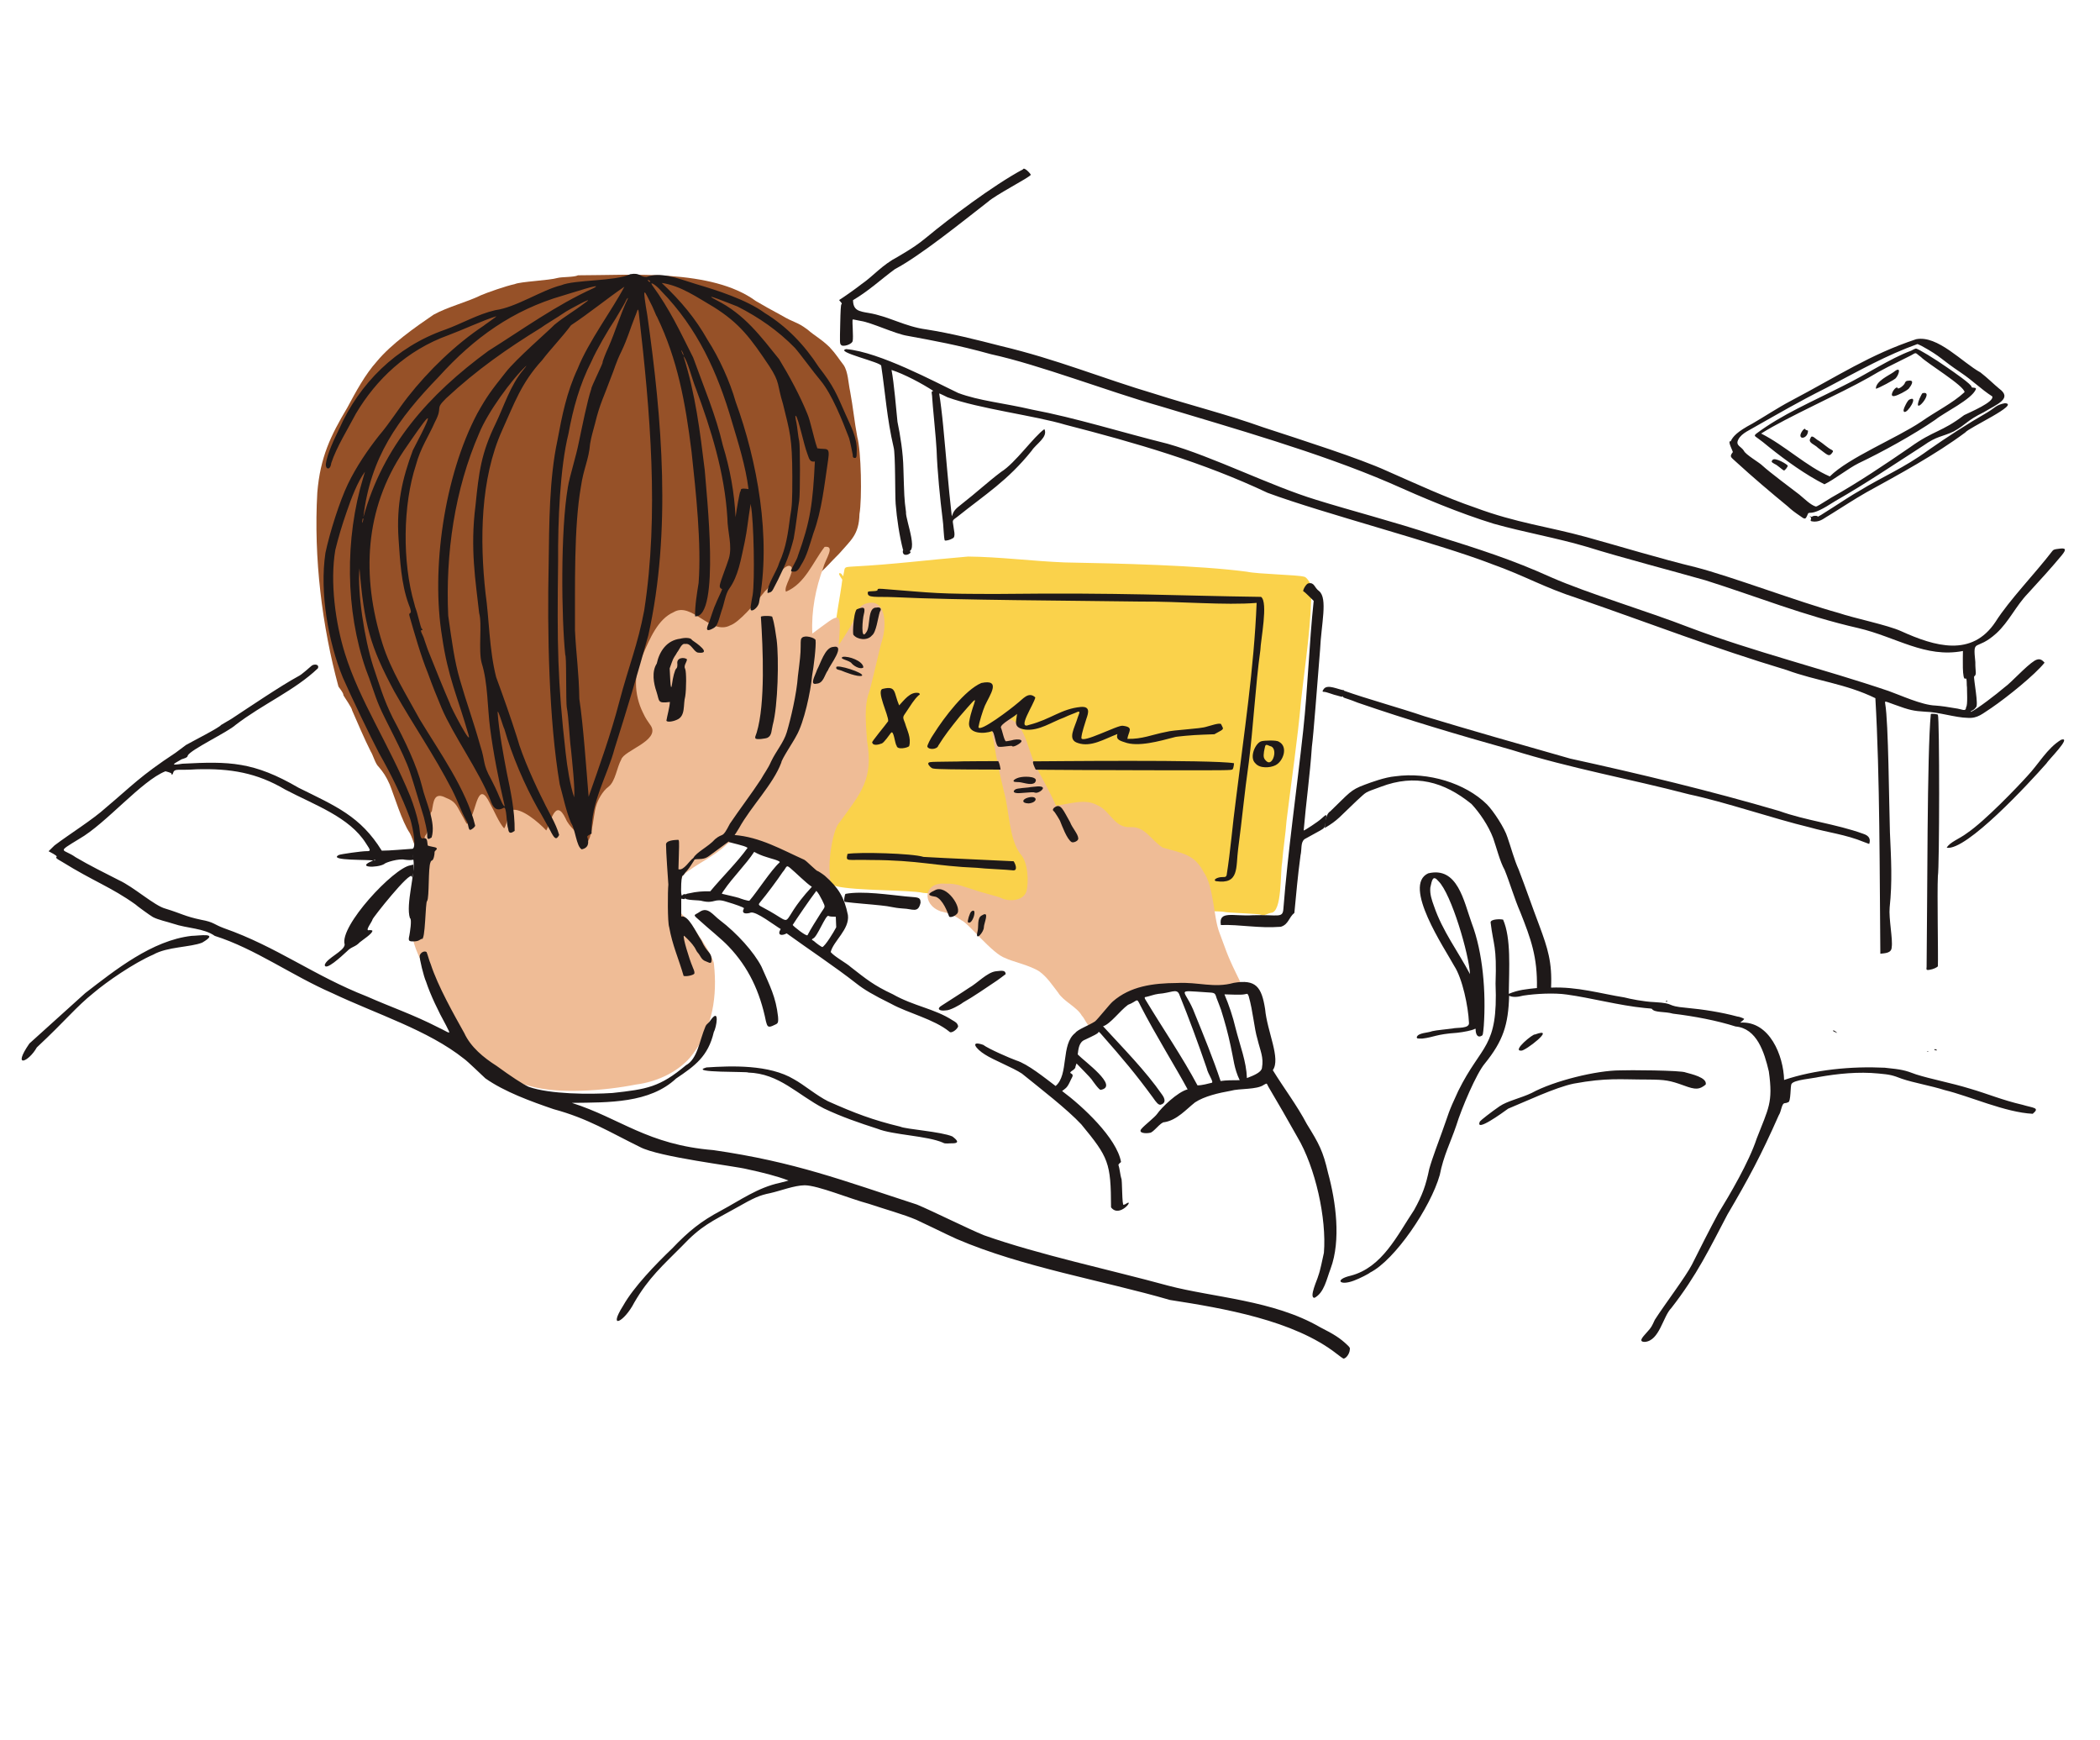 <?xml version="1.0" encoding="utf-8"?>
<!-- Generator: Adobe Illustrator 26.2.1, SVG Export Plug-In . SVG Version: 6.00 Build 0)  -->
<svg version="1.1" id="Layer_1" xmlns="http://www.w3.org/2000/svg" xmlns:xlink="http://www.w3.org/1999/xlink" x="0px" y="0px"
	 viewBox="0 0 3000 2485.6" style="enable-background:new 0 0 3000 2485.6;" xml:space="preserve">
<style type="text/css">
	.st0{fill-rule:evenodd;clip-rule:evenodd;fill:#FAD24B;}
	.st1{fill-rule:evenodd;clip-rule:evenodd;fill:#965128;}
	.st2{fill-rule:evenodd;clip-rule:evenodd;fill:#EFBC96;}
	.st3{fill-rule:evenodd;clip-rule:evenodd;fill:#1E1919;}
</style>
<g>
	<path class="st0" d="M1383,794.9c-57.9,4.8-105.8,11.2-163.5,14.2c-10,0.6-11.2,0.8-12.3,2.5c-1.3,0-2.3,15.4-3.7,10.2
		c-1-2.5-3.7-4-4.8-2.7c-0.8,1.2,3.5,7.1,4.6,8.8c-2.9,23.8-10.2,58.3-11.5,80.4c0,8.5-1.5,25.2-2.7,28.8
		c-1.3,10.8,7.9,7.3,12.3-3.3c8.3-12.1,33.1-57.5,42.3-56.9c18.8,1.7,17.3,26.5,11.3,39.8c-11.3,30.2-25,58.1-26,94.2
		c-4.2,61,3.1,50.6,1.3,98.5c-12.5,35.8-24.2,34-42.7,77.3c-1.2,2.5-2.1,5-2.1,5.6c0,0.6-0.6,1.2-1.3,1.2c-3.1,0.8-6.3,4.2-5.8,8.8
		c-2.3,10.2-6.7,12.5-7.5,29.6c-1.9,11.5,2.5,8.7,3.7,15c-0.6,4.4,1.9,6.2,3.3,9.4c0.6,6.5,9,6.7,17.3,9.6
		c27.1,6.5,104.8,5,123.9,9.4c24.2,2.3,56.7,4.4,82.7,6.5c36.2,0.8,34.6,7.7,56,5.4c24.6-4.4,60.2,5,89.4,4.8
		c31.2,1.3,51.7,2.9,82.7,6.2c6.3,3.3,108.7,2.1,118.7,4.2c3.3,1.2,47.7,2.7,51,3.7c8.3,2.5,9.6-1.2,16.2-2.3
		c16-1.2,12.9-56.5,15.8-71.9c1.3-18.3,5-40.8,6.3-59.6c6.9-56.7,15.6-114.4,20.8-171.9c6.2-56.5,14.8-107.9,14.8-164.8
		c-2.7-3.7-6.9-11.7-10.6-11.9c-8.7-2.7-66-3.7-81.5-7.1c-68.5-9.2-184.4-11.9-260.8-13.3C1475.5,801.5,1427.3,795.3,1383,794.9z"/>
	<path class="st1" d="M825.7,393.2c-5.4,2.9-23.1,2.1-29.2,3.8c-11.7,3.5-53.7,5.2-61.2,8.8c-12.1,2.5-39.6,12.1-48.5,16
		c-19.4,9.6-47.3,16.5-67.5,27.7c-26.2,17.9-60.2,41.7-80.6,66.3c-17.3,19.2-30.6,44.2-42.7,66.7c-23.7,39.8-38.5,70.4-42.7,121
		c-5.4,93.5,6.9,191.2,30.2,277.1c1.7,2.7,7.3,9,7.1,12.5c2.1,3.8,12.1,17.7,12.5,21.7c7.9,18.1,17.3,40.2,26.5,58.5
		c3.5,5.4,6.5,17.7,11.5,22.1c6.5,7.7,10.4,13.3,15.6,25c6.2,15.2,17.5,53.1,28.7,69.4c5.6,10,9.2,29.4,16,36.7
		c10,4.2,7.7-11.3,9.4-18.3c2.1-7.9,10.8-14.8,15.2-21.3c4.6-5.6,10.4-17.5,12.7-25.8c16.9-0.4,19,32.3,30.8,28.3
		c3.3-0.8,5.8-7.5,9.4-6.9c8.5,1,16.5-24.8,21.3-26.5c3.5,8.1,11,30.6,16.5,35.4c7.3,7.1,13.8-0.4,14-9.8c1.9-25.4,8.5,7.5,36,3.5
		c26.3-4,21,29.4,43.7,0.2c3.3,2.9,8.1,7.7,11,10.2c2.9,2.3,8.1,13.7,10.6,15.8c22.9,3.5,30-89.2,53.1-106.4
		c5.2-5.8,8.7-16.3,11.7-20c7.7-14.2,39.4-26,45.4-42.3c5.6-6.9-21.3-34-21.3-50.4c-6.2-27.9-3.7-54.2,14-79
		c9.6-14.8,22.1-31.5,38.1-33.8c3.3,0,5,1.3,9.2,7.1c12.7,17.1,25.8-3.8,28.1,7.7c3.7,13.1,11.9,10.6,23.1,8.7
		c39.2-6.9,58.1-39,82.5-72.3c0.2,4.2-1,21,1.5,21.2c8.5,6.9,32.3-12.1,40.2-21.9c3.1-3.8,6.7-7.5,8.1-7.9
		c8.5-4,22.7-21.3,33.1-31.2c16.7-19.4,28.3-26.9,29-56.5c3.8-21.9,2.5-90-3.1-110.2c-4-21-6.2-43.5-10.2-64.8
		c-2.7-12.5-2.9-28.1-9.2-37.7c-6.9-8.8-10.8-15.8-20.4-26c-13.1-12.5-19.6-14.8-31.2-24.8c-16.3-12.1-16.5-8.1-39-21.3
		c-14.6-7.7-21.3-11.7-35-19.6C1016.8,383.7,901.1,393.2,825.7,393.2z"/>
	<path class="st2" d="M1178,781.1c-17.3,22.7-27.9,52.5-55.2,64c-3.8-7.1,12.5-27.7,7.7-35.4c-9.4-9.6-29.4,28.7-37.5,34.4
		c-14.4,18.3-37.3,44.8-49.6,49c-28.1,15-55.2-34.4-81.2-18.7c-22.3,9.8-33.7,37.5-43.7,60.2c-13.7,25.6-12.9,57.5,0,83.3
		c4,8.7,6.5,11.7,11.5,19c12.7,21.2-39,35-42.5,47.9c-6.3,11.2-8.3,31.2-18.1,38.8c-8.7,6.2-15.8,19.8-17.9,27.7
		c-4,10.8-6.7,66.7-19.2,48.5c-6.7-10.2-19.8-19.4-24.2-30.6c-14.6-30.4-21.2,5-27.7,16.9c-11.5-12.1-35.4-32.5-49.4-29.2
		c-4.6,4.6-7.1,21.7-10.8,26.3c-7.5-8.5-14.2-25-20.4-36c-16.9-34.4-19.4,9.4-27.5,21c-6.5,12.5-3.1,11.9-13.5-6
		c-6.9-12.7-8.8-17.7-21.7-22.7c-17.7-9.2-17.7,6.2-20.2,19.2c-4.2,3.5-4.8,28.8-8.5,33.8c-1.7,1.5-2.1,3.1-2.5,11.2
		c-2.1,30.8-4,43.3-10,68.3c-20.4,70.6,0.4,83.9,24.8,141c19,67.9,67.9,121.7,136,138.1c40.2,11.9,106.4,6.9,151.9-2.1
		c30-3.7,62.9-18.7,81.4-43.8c28.7-37.9,34.6-84.2,30-127.5c0.4-10.4-31.7-60.6-51.5-77.5c0-13.5,0.8-37.5,7.3-50.2
		c18.8-16.3,44.8-26.5,62.7-44.4c6.7-7.5,29.4,4.6,37.5,6.2c33.7,10.6,64.2,24.2,91,50c8.5,8.5,9.4,9.2,11.3,8.5
		c4.6-1.3,8.8-13.1,7.3-19.6c-3.1-22.9,4.8-67.9,14-76.4c30.4-42.1,48.5-61.2,39-116.5c-2.1-28.8-3.3-48.5,1.7-65.6
		c2.9-4.4,16.9-69.6,19.6-76.7c7.1-21.9,6.5-65-25.4-52.5c-6.9,3.8-9.6,7.5-12.3,16.5c-4.2,12.3-16.5,30.4-24,41.9
		c3.7-52.1,3.5-46.7-37.7-16.5c-1.7-32.1,4.8-65.2,15.8-94.6C1179.2,798.4,1194,779,1178,781.1z M1425.7,1028.8
		c-13.5,6.7-7.1,22.5-5.2,35.6c3.8,23.3,7.1,38.5,13.8,66.5c7.7,27.3,7.1,67.5,23.5,89c10.8,11,12.3,40.2,8.3,53.8
		c-5,13.8-25.8,14.2-36.3,8.7c-2.9-1.7-29.4-8.1-37.3-11.2c-13.3-3.8-26-10-41.3-9c-31.5-3.3-35.2,29.2-7.5,39.4
		c13.3,3.7,14,2.3,29.6,12.7c10.2,4,44.4,48.3,63.1,54.2c9.2,4.8,34.8,10,48.7,19.2c11,8.1,17.9,19,26.5,30
		c7.5,12.5,26.7,20.2,34,33.1c3.8,2.9,10.6,22.5,18.5,17.5c7.3-1,29.4-25.6,38.8-31c12.1-7.9,26.9-15.2,42.7-19.2
		c20.6-5.6,58.7-11.2,81.9-7.1c11.3,2.1,31.7,4.6,38.8,6.2c3.8,1.5,6.9-3.8,7.9-6.3c0.6-2.3,0.2-3.3-8.7-21.5
		c-13.1-26.9-14.6-34-23.5-57.5c-8.7-22.5-7.7-65.8-22.7-86.7c-12.9-24.6-29-26.3-58.3-34.6c-17.9-11.9-25-30.2-46-29.2
		c-23.5,1.3-28.7-23.5-47.3-31.3c-17.7-10-39.6-1.7-59.2,0.6c-7.5-17.7-19.6-38.7-27.9-54.6
		C1466.7,1070.7,1463,1014.4,1425.7,1028.8z"/>
	<path class="st3" d="M1461.5,241.8c-42.9,22.9-107.5,72-136.4,96c-14.6,11.9-20,15.6-42.1,28.7c-23.8,12.5-34,26.7-52.9,39.8
		c-6.2,5-25.2,18.5-31.2,22.1c-0.2,1.2,5.4,5,3.1,6.2c-0.8,1-1.3,8.3-1.7,28.7c-0.6,25.4-0.6,27.5,1,29c1.9,4,16.9-0.4,16.9-6
		c0.4-1.7,0.4-9.2,0-16.7c-0.6-12.9-0.6-13.7,1-13.3c1,0.2,5.6,1.2,10.6,2.1c15.4,2.3,49.2,18.5,66.3,21.2
		c38.3,7.1,71.3,12.9,119.6,26.3c69.6,15.2,167.1,53.1,241.6,74.2c103.5,31.3,226.6,66,327.5,109.4c48.5,21.7,99.6,43.3,149,58.5
		c43.7,12.3,90,20.2,133.5,33.1c50,15.6,121,34,169,47.7c72.7,22.9,140.8,50.6,218.5,68.3c54.2,12.7,95.6,43.1,149.4,32.7
		c0,7.5-1.5,43.7,3.7,39.2c1.3,0,1.5,0.8,1.7,5.6c0,3.1,0.2,6.3,0.4,7.3c-0.2,3.1,1.3,25.4-1.2,27.9c-0.6,7.7-5.2,2.9-16,1.7
		c-7.9-1.5-20.4-3.3-27.9-3.8c-19.4-0.6-50.4-15-66.9-20.8c-91.9-31.2-192.7-56-284.8-90.8c-61.3-23.8-144.2-48.3-197.1-71.5
		c-55.8-25.2-101.5-39.8-168.7-60.8c-52.7-17.7-120-35.2-167.3-50c-65-19.8-147.5-61.7-212.1-80c-64.6-16-131.5-37.1-193.7-48.8
		c-40.2-9.4-75.6-12.5-105.4-23.7c-32.9-15.6-112.3-58.5-160-62.7c-17.7,3.8,51.3,19,50,24c5.8,38.3,8.1,75.4,17.7,116.2
		c2.7,9.2,1.9,68.1,2.9,80.8c1.7,21.5,5.4,45.8,10.6,66c26.9,13.7,2.9-43.8,4.2-54.2c-2.7-19.8-2.5-23.8-3.7-61.3
		c-0.4-23.8-4.6-48.7-8.5-67.7c-1.7-16.5-5-56.5-8.5-74c17.7,5.6,44.4,19.8,59.8,30c-4.2,0.4-1.7,3.8-1.7,9.6
		c0.2,6.7,5.8,61.5,6.3,74.8c1,30,5,69.8,8.7,99.6c1,5.2,1.5,25.6,2.9,29.4c1.5,1,8.1-0.8,11.3-2.9c5.2-1.9,1.2-13.7,1-18.3
		c-1.2-7.9-1.9-6.9,6-12.7c39.8-31.9,71.4-51.2,105.8-94c6.2-9.8,23.8-19.6,18.3-31c-15.4,10.8-41.5,48.5-61.7,61
		c-17.3,12.9-37.9,31.7-55.4,45.2c-11,8.5-12.3,10.4-15.2,18.3c-5.2-45.6-7.9-83.9-12.3-128.9c-1.3-14.8-4.4-39.2-5.4-44.4
		c-0.4-1.3-0.2-2.3,0.2-2.1c1.7,0.8,9.6,4.4,11.3,5.4c45.6,16.5,125.4,26.3,168.3,39.2c100.4,25.8,196.4,53.5,289.1,97.3
		c79.4,29.4,242.7,71.7,319.4,101.4c50.2,17.9,72.5,32.7,125,49.8c104,36,191.2,70,297.1,101.9c42.3,15.6,84.2,19.4,126.7,40.2
		c6.5,111.7,6,251.9,7.1,365c6.2-0.8,16-0.6,16.2-9.2c1.9-11.2-4.4-41-2.9-56.9c4-37.1,2.1-68.5,0.4-107.1
		c-1.3-41-2.1-157.1-6.7-183.5c-0.6-4.6-1.9-4.6,12.9,0.8c22.1,8.1,27.7,9.2,44,10.2c19.2,0.4,43.3,8.5,61,8.8
		c14.4,1,21.3-6.3,33.5-14c23.7-16.2,62.5-47.7,76.2-64.8c-4-4.6-7.5-6.7-14.2-2.9c-12.7,7.9-32.7,30.8-43.5,38.5
		c-10.4,9-38.8,30.8-47.3,34.6c-1-0.2-0.4-1,2.1-2.1c1.9-1,4-2.9,4.8-4.4c4.4-1.5-3.7-41.9-2.5-44c4.2-3.3,1.5-6.3,1.7-20.6
		c-3.7-35.8,0.4-14.2,30.2-41.2c17.9-16.5,27.5-38.7,45-56.9c16.9-18.5,32.3-35.2,48.1-54.2c7.1-8.7,6.5-11.2-4.8-9.4
		c-5.4,0.6-6.9,1.2-8.3,2.9c-25.4,33.1-61.5,70-81.4,101.4c-33.7,50.8-86.5,35.2-134.8,13.3c-19.2-8.8-67.3-18.5-89.2-26
		c-56.7-15.6-155-52.7-204.6-65.4c-48.7-11.7-109.4-30.2-156.2-43.1c-53.8-14.8-100.2-20.2-158.3-41.9
		c-42.3-14.4-86-34.8-126.4-52.5c-39.2-17.9-119.4-43.5-176.2-62.1c-53.3-19-102.9-31.2-153.9-47.5
		c-78.5-23.3-140.4-49.6-221.2-68.8c-35-9-71.2-18.1-106.7-23.7c-30.4-4-53.8-18.8-82.3-23.5c-14.2-2.3-22.1-3.8-22.3-18.3
		c22.7-13.3,41.5-31,60-44.4c35.6-18.8,93.1-65.2,132.7-96c11.3-10.2,58.3-34.2,61.2-38.5C1473.2,248.9,1462.8,237.7,1461.5,241.8z
		 M69.4,1215.8c24.6,12.7-1,4,19.6,15.3c44.6,27.7,69.6,35.8,104.4,60.6c1,1.3,21.2,16,25,18.1c7.5,4,20.6,6.7,29.4,9.6
		c19.6,6.7,43.5,6.2,59,17.3c57.7,18.3,109.8,56.5,167.7,81.7c63.7,30.2,137.1,52.9,188.5,93.9c4.6,3.1,26.5,24.4,30.4,27.9
		c27.3,19.2,65,32.9,97.5,44c49.2,13.3,79.8,32.7,123.3,54c26.7,14.4,136.5,27.3,153.1,31.7c21.5,4.6,41.7,9.6,59.2,16.2
		c-0.2,0.2-5.8,1.7-12.3,3.3c-31.5,6.7-56.2,24.6-84.8,40c-27.5,14.6-45.4,28.8-69.2,53.8c-23.3,22.3-54.8,54.8-69.8,81.4
		c-22.7,35.8,1.5,23.5,15.6-4c20.6-35.6,41-53.3,67.9-80.4c28.1-29.8,42.7-35.4,77.1-54.6c26.7-15.2,33.8-18.3,49.4-21.5
		c14.8-3.3,34-11,49.2-11.2c19.2,0.2,64.2,19.2,91.7,26.5c22.3,7.5,50,15.2,67.5,22.7c0.2,0,11.2,5.2,24.2,11.5
		c23.3,11.3,18.3,8.8,33.7,16c93.9,40.4,209.4,59.4,304.6,87.1c76.5,11.9,177.1,29,238.3,76.9c4.4,3.5,8.7,6.5,9.6,6.9
		c4.2-0.2,8.7-7.5,9-12.1c0.6-3.3,0.4-3.7-3.8-7.7c-10.2-9.6-18.3-14.8-38.8-25.2c-66.3-38.5-152.5-42.3-216.7-59.2
		c-82.9-22.7-184.6-44.2-262.9-71.9c-21.7-8.7-74-34.8-96.2-44c-106-34.4-173.9-60.8-290.6-77.7c-94.4-7.7-132.9-45.4-202.3-67.5
		c53.1-0.6,111.2,0.6,149-34.8c26.7-17.9,45.8-31.7,53.8-66.2c3.7-6.3,9-35.8-4.4-17.3c-3.7,5.8-5.2,4.4-7.5,9.2
		c-8.7,20.4-11.3,46.5-27.9,55.4c-37.3,31.3-55.6,34.2-105,39.6c-32.1,2.1-89.2,1.9-119.6-8.8c-8.8-4-25.4-15-46-30
		c-18.5-11.7-36.9-26.9-46-46.7c-14.6-26.2-37.7-66.9-47.9-98.3c-2.5-5.8-4.2-13.3-6-17.5c-3.3-2.3-8.8,0.8-9.8,5.2
		c-0.8,3.3,6,30.8,9,36.9c6.2,18.8,17.5,42.5,28.8,62.9c7.5,14.8,6.3,11-11.2,2.7c-36.5-18.7-67.1-28.8-102.3-44.4
		c-75.2-29.4-128.7-71-203.7-97.3c-15.2-5.6-14.2-8.7-32.9-12.1c-23.7-5-27.3-8.7-51.2-16c-15.6-4.2-45.2-31-66.3-40.6
		c-21.5-11-41.5-20.8-61.7-32.7c-17.9-12.9-29-5.4,5.2-26.3c38.3-21.9,89-83.1,123.1-96.5c6.5,1.7,8.7,2.7,8.7,3.7
		c0,2.3,1.7,1.2,2.3-1.5c1.9-6.9,8.8-3.1,32.9-5c49.2-1.5,86.7,5,127.3,29c42.1,22.1,91.7,39.2,115.2,76.7
		c7.1,10.6,7.1,11.2,0.6,11.2c-6.9,0-36.5,4.2-39.2,5.4c-17.3,8.8,46.7,6.2,48.7,8.1c-25.8,10.4,6,10.6,15.8,5
		c1.9-2.5,21.5-8.3,29.4-6.3c5.6,0.6,8.7,0.8,12.5,0c-0.2-3.1-1.2-14.8-1.5-15.6c-10.6,0.6-31.5,2.7-43.7,2.7
		c-30.4-49.2-66-63.7-118.7-89.8c-64.4-37.5-98.9-37.9-166-34.4c-18.8,2.9-13.1,0.6-1.3-6.3c2.1-0.8,9.2-2.3,8.8-5.4
		c4.6-8.7,57.3-33.5,68.5-43.8c38.8-29.8,84.8-49.4,117.5-80.8c2.3-6-5.4-6.3-8.8-3.8c-4.2,3.3-13.8,12.7-19.6,15.4
		c-24.8,13.5-69.4,43.7-94.8,60.4l-15.2,9c-1.9,3.5-41.2,23.5-50,28.5l-15,11.2c-50.6,33.3-62.3,47.1-99.4,78.3
		c-19,17.3-51.7,37.5-73.5,54L69.4,1215.8z M2737.3,484.5c-66,21.9-110,51.7-180.2,88.7c-16.7,8.8-37.9,22.7-53.5,31.7
		c-22.1,11.7-28.1,18.7-31.2,25.4c-5.2-1.3,3.1,13.8,3.1,15.4c-5.4,6.9-2.7,7.1,4.6,14c23.1,21.2,50,44,74,63.7
		c5.2,4.8,8.5,7.5,19,14.6c6.5,5,6.7,2.1,9-2.5c0.8-2.5,1.3-3.1,3.8-3.1c7.3,0,16.7-4.4,35.8-16.7c45.4-26,82.3-51.2,126.2-79.4
		c19.4-13.8,26.2-12.1,42.9-20c19-10.6,18.1-15.2,43.1-27.5c19.8-11.9,41.3-19.6,22.1-33.7c-7.7-6.3-16.7-15.4-26.7-23.1
		C2803.1,517.6,2768.1,478.4,2737.3,484.5z M2745.2,494.1c28.5,15.6,26.7,18.5,56.3,38.3c17.3,11.7,28.1,23.1,44.6,33.8
		c3.1,7.9-31.7,22.5-40.2,26.7c-32.3,24.6-43.3,21.5-77.1,45.8c-35.8,24.6-74.4,50.6-112.1,71.7c-17.3,10.8-21.2,13.1-22.5,13.1
		c-7.3-1.9-16.3-11-23.7-17.1c-11.3-8.7-42.5-31.9-52.9-41.5c-3.8-4-24-15.6-26.3-21c-3.7-6.3-12.7-7.5-7.9-16.3
		c4.6-9.2,17.3-13.8,28.7-20.8c28.8-16.2,56-32.3,97.1-52.9c49.8-26.2,85.2-46.3,130-62.5C2739.8,491.6,2742.3,492.6,2745.2,494.1z
		 M2730.2,500.9c-30.4,11.2-64.6,34.4-97.9,50.6c-43.3,22.1-86.7,40.4-123.1,67.7c-4.4,3.5-1.9,3.7,2.7,7.3
		c2.9,1.9,9.6,7.3,15.4,12.1c24.2,19.4,52.1,39.4,79,53.1c14-6.7,34-22.7,48.7-30c34-16.2,78.7-40.8,109.6-62.1
		c12.7-10.4,52.3-29.2,58.1-43.7c1-3.3-6-1.2-6.2-3.3c0.6-3.3-25.8-21.5-34.8-27.7c-17.5-12.3-42.1-27.3-44.8-27.1
		C2736.4,497.8,2733.3,499.1,2730.2,500.9z M2744.2,509.9c8.3,8.7,62.1,41.2,62.3,50.2c-17.3,16-40.8,27.3-62.1,42.3
		c-35.6,23.8-103.5,51.3-130.4,78.1c-33.7-14.6-63.8-44-98.1-61.3c37.7-23.8,112.3-56.5,153.5-79.8c19-11.5,34-18.5,60.4-31.7
		C2738.7,502.6,2735.4,503.7,2744.2,509.9z M2705.2,531.4c-7.3,5.2-25.4,12.9-25.4,23.8c2.3,0.2,27.9-13.3,28.7-15.4
		C2712.7,535.1,2716.9,521.8,2705.2,531.4z M2721.4,546.6c-0.8,3.7-9.4,9.8-10.4,7.9c0.4-0.6-0.2-1-1.2-1c-3.5-0.2-12.1,14-3.3,12.1
		c4.6-0.8,16.3-6.9,20.2-10.4c3.8-4.8,8.8-12.5,0.2-11.5C2723.3,543.9,2722.7,544.3,2721.4,546.6z M2746.4,561.6
		c-0.6,0.4-2.5,3.8-4.2,7.7C2730.8,597.8,2765.6,556.8,2746.4,561.6z M2727.7,570.7c-1.2,0.4-3.3,3.3-5.2,7.1
		c-3.3,6.3-3.8,9.2-2.3,10.4C2725,591.1,2741.7,563.8,2727.7,570.7z M2864.1,575.9c-12.5,2.3-14,6.5-25,13.1
		c-27.9,16-57.3,35-84,53.7c-36,26.3-63.8,36.9-99.6,58.8c-17.7,9.8-63.3,41.3-58.8,36c-0.8-1.2-7.1-1-7.9,0.4
		c-0.6,1.2-4.6-1.5-5.6-2.1c10,5.6-3.1,8.5,8.8,9.2c10-0.2,13.3-4.8,25.4-11.7c19.6-12.1,28.7-18.5,48.7-30
		c47.7-26.3,98.5-53.7,141.4-85.6C2812.1,611.1,2886.9,577,2864.1,575.9z M2575.6,614.3c-11,14.4,6.7,14.2,7.3,1.3
		c0-1.5-3.5-0.8-3.7-2.3C2578.7,611.8,2577.7,612.2,2575.6,614.3z M2586.5,625.7c-4.6,6.7,6.3,9.2,10.4,13.8
		c14.4,10.4,15.8,14.6,21.5,5.8c0.4-1.3-0.2-2.1-2.3-3.1c-4.8-2.3-12.5-9.4-17.5-12.5C2593.9,627.6,2588.3,619.7,2586.5,625.7z
		 M2532.3,656.8c-2.7,3.1-1,3.5,3.1,6c3.8,1.5,10.2,7.9,13.1,9.2c1.5,0,5.6-5.4,5.4-6.9C2553.7,663.6,2536.2,652.8,2532.3,656.8z
		 M1918.6,989.2c0.2,10.2-4,4.2,21,14.4c71.5,24.6,142.1,45.6,219.4,67.3c86.7,27.1,166.5,40.8,254.2,63.7
		c51.7,11,119.4,34.4,172.1,47.1c25.4,7.3,51,10,77.7,21c3.7,1.3,6.9,2.7,7.3,2.7c1.9-5.8,1.2-11.5-8.8-14.6
		c-38.7-14-81.9-18.8-119.8-32.5c-97.9-28.7-199.4-53.1-298.5-74.8c-70.4-20-145.2-41.3-208.7-60.6c-33.7-11.5-84.6-25.6-114-36.2
		C1918.8,985.7,1918.6,985.9,1918.6,989.2z M2758.3,1020.1c-5.4,54.2-4.8,266.6-6,361c-0.2,2.9-1.3,5.2,4.4,4
		c4.8-0.6,11.5-3.7,11.7-5.2c0.6-17.7-1.2-103.3,0-128.7c2.3-11.5,2.5-226.2,0-230.4C2767.9,1020.1,2758.7,1018.6,2758.3,1020.1z
		 M2944.6,1056.5c-20.2,12.1-32.3,35-48.8,52.3c-13.3,14.8-60.2,63.8-85.6,81c-11.2,8.5-24.8,12.9-29.2,21
		c28.1,4.8,117.7-92.3,142.3-120.2C2925.6,1086.1,2960.6,1051.7,2944.6,1056.5z M1993.1,1108.8c-14.6,1.2-35,8.8-43.3,11.9
		c-21,7.7-22.1,11.9-49.2,37.9c-8.3,5.2-7.7,21.9-8.1,24c19.2-11.3,21.5-16.2,45.2-38.5c16.2-14.6,10.2-11.2,35-20.4
		c48.8-18.5,89.8-7.5,129.4,24.6c11.5,12.3,24.2,30.8,31,48.8c4.6,13.1,9.8,33.8,16.3,45.2c7.5,18.3,14,41.2,22.5,60.6
		c15,37.9,24.6,63.8,23.7,108.3c-14.6,1.5-26.7,2.5-40.2,8.3c0.4-36.7,3.5-79.2-8.1-106c-3.7-1-17.3-1-17.9,3.7
		c4.2,34.8,9,32.5,7.1,87.7c3.8,92.9-20,85.8-53.3,153.3c-15.6,33.5-12.7,30-23.3,59c-4,11.3-13.7,36.5-18.1,52.3
		c-4.8,23.3-9.8,37.5-21.7,58.8c-24.2,36.3-45.4,81.9-90.4,93.7c-23.7,5.4-16.3,15,4.4,7.1c8.1-2.9,22.1-10.2,23.1-11.5
		c35.6-17.9,86.5-93.1,99.6-139.4c5.4-27.7,15.4-46.5,23.5-70.4c7.9-25.6,29-74.8,40.8-88.7c26.2-32.3,33.7-55.6,34.8-96.9
		c5,2.3,11.7,2.1,20.2-0.2c17.3-2.7,44.2-4.2,62.3-1.5c33.8,4.6,74.6,15.6,111.2,19.2c6,0.4,10.6,1,10.2,1.2
		c3.8,5.8,18.5,3.5,30.2,6.9c30.6,3.7,62.7,9.8,89.4,18.3c30.4,2.7,41,36.5,47.5,64.2c6.3,45-0.6,52.5-17.3,95.8
		c-11.2,34-38.7,80.6-55,107.1c-12.3,22.7-26.2,50.4-37.5,72.9c-8.7,17.1-39.8,58.1-53.1,79c-4.4,9.6-5.2,11-10,16.3
		c-4,5.2-16,15.2-4.2,15.2c21-1.7,25.6-36,37.9-48.5c36.3-46.5,54.8-85.4,80-133.3c30-51,48.1-84.6,73.3-141.7c4-6,4-17.3,8.8-17.5
		c1.3,0,3.5-0.6,4.4-1.2c4.6,0.2,3.1-24.2,5.2-26.3c3.1-5.8,30-7.7,38.7-9.8c27.3-4.8,56.7-7.9,85.8-5c16.2,1.5,19.6,2.3,33.1,7.5
		c17.1,5.8,41,9.8,61.3,16.2c35.2,8.5,86.4,31.9,125.6,33.8c10.8-9,1-8.1-14.8-12.9c-29-6.7-48.1-15.2-75.2-23.1
		c-26.3-8.1-55.4-13.5-76.5-20.2c-16.5-6.2-20.6-7.1-45-9.6c-47.3-2.3-99.8,2.7-143.7,17.5c-0.8-34.4-20.6-84.8-62.7-81.9
		c1-1,6-4.6,5.6-5.4c-1.2-1-7.5-3.3-9.6-3.3c-23.1-6.2-48.5-10.2-73.3-12.5c-30.8-2.7-13.8-6.3-45.2-8.1c-15.2-0.6-35-4.6-42.9-6.7
		c-34-5.4-67.5-15.6-104.8-14c1.7-36.3-4.8-56.2-16.5-87.9c-11-29-18.8-52.1-29.8-80.8c-6.3-13.7-11-31.9-16-46
		c-4-13.3-20.4-38.1-29.4-47.1C2093.4,1118.6,2040.2,1102.2,1993.1,1108.8z M1044.5,1197.2c-2.1,2.3-4,4.6-4,5
		c5.2,2.3,22.7,5.2,27.5,8.7c-14.2,20-37.1,42.5-53.3,62.1c-10.6-0.2-20.4,0.6-29.2,2.7c-6.2,0.8-7.7,2.1-7.1,6.3
		c-0.4,4.6,21,3.1,25.2,5c17.9,4,16.5-4.8,33.8,0.8c13.1,3.8,25.4,8.3,25.4,9.4c-0.4,1.2-2.1,3.8-1,5.6c1.2,2.9,8.5,1.7,10.8,0.6
		c7.9-1.9,33.8,18.3,42.7,23.5c-5.6,9,1.3,10.2,8.5,6.2c29.6,21.5,69.2,47.7,100,71.9c10.6,8.3,22.7,15.6,49.4,28.8
		c23.7,13.1,61.3,21.9,82.9,39.6c2.9,3.7,12.3-4,12.7-7.7c-1.3-5-4-6-8.1-8.5c-25.8-16.7-55-20-85.2-37.1
		c-27.7-12.9-38.5-22.1-60-38.8c-6.3-5.8-23.3-14.8-28.8-21.5c3.7-15.6,27.3-32.5,24.6-52.9c-5.2-25.8-13.7-39-32.9-56
		c-3.3-2.7-10-7.1-11-7.1c-0.4,0-3.5-2.7-7.1-6c-7.9-7.3-9-8.3-11.3-9.8c-31.7-14.2-63.5-32.7-100.2-35.4L1044.5,1197.2z
		 M1095.3,1224.2c3.7,1.5,21.2,5.4,18.3,7.7c-12.1,10.8-32.7,42.9-42.9,54.4c-0.8,1.3-14.2-3.3-15-3.8c-5.6-1.7-17.3-4.2-22.9-5.6
		c-2.1-0.2-2.1-0.4,1.3-5.2c13.1-19.2,31.3-36.7,43.3-55C1082.6,1219.6,1088.2,1222.1,1095.3,1224.2z M536.2,1228.8
		c-0.6,0.2-1.5,0.2-2.3,0C532.6,1228.2,538,1228.2,536.2,1228.8z M586.4,1235.9c-24,3.5-102.1,87.3-94,113.1
		c-0.4,9.6-25.8,19.4-28.5,29.2c0.8,9.2,23.8-12.1,31.9-19.6c6.3-6.7,11.7-5.8,18.1-12.7c4.2-3.5,18.3-12.5,18.1-16.5
		c-0.2-0.6-1.7-1-4-1c-8.1,2.5,3.7-11.9,4.2-15.2c-0.2-1.7,54.4-70.8,56.2-61.2c0,2.1,0.2,1.9,1.3-1.5c1.3-3.8,1-11.2,0.8-15.6
		L586.4,1235.9z M1129,1239.9c6.9,5.6,23.3,22.1,30.8,26.7c-52.3,56.5-18.5,56.7-68.3,30.4c-8.8-4.6-8.8-4.6-4.8-9.4
		c8.1-9.6,24.2-31.2,31.3-41.9C1124,1239,1122.6,1234.2,1129,1239.9z M2040.2,1247.4c-37.3,17.3,23.7,107.3,37.3,132.3
		c11.7,17.9,20,57.9,21,80.6c1.5,9.4-16.9,6.9-23.7,8.7c-6.5,1-22.9,2.3-28.8,3.8c-5.8,2.5-20.4,2.1-22.1,8.7
		c0.4,1.9,0.6,1.9,7.7,1.9c17.9-2.1,19.2-6.2,50-8.3c9.6-1,21.5-3.5,25-5.4c1.5-0.8,1.5-0.6,1.5,2.1c0.4,6.3,3.3,10.6,8.3,7.7
		c2.1-1,2.1-1.5,3.3-14.4c3.3-47.7-1.2-104.6-17.3-146.7C2091.1,1287.1,2082.3,1237.1,2040.2,1247.4z M2055,1258.6
		c18.5,18.3,43.7,104.8,45,132.7c-16.5-31.5-39.4-61.5-51.5-97.3c-3.1-8.5-6-16.9-5.2-26.3C2045.7,1256.9,2046.9,1249,2055,1258.6z
		 M1174.5,1285.7c5.4,11.2,4.4,8.3-2.1,18.7c-6.9,11-14.2,22.3-18.8,31.3c-1.7,2.1-20-12.5-21.2-14.6c4.6-7.3,25.4-37.9,33.8-48.7
		C1169.5,1276.1,1171.1,1279.2,1174.5,1285.7z M999.7,1302.3c-8.3,5.8-11.3,2.9,1,13.5c10.4,9.6,30.2,25.4,40,35.8
		c28.7,30,45,65,53.5,107.1c1.7,5.8,2.1,9.6,9,6.7c7.3-3.8,9.2-1.9,8.3-13.3c-3.1-28.3-11.7-44-23.7-71.5
		c-10.6-20.6-34.8-47.7-59.6-66.5C1019,1307.4,1011.3,1294.4,999.7,1302.3z M1189.2,1309.2l4.8,0.2c0.2,3.7,0.4,11.2,0.6,15
		c-4,7.7-15.4,26.2-19.8,28.3c-1,0-8.7-5.4-11.7-8.3c-1.9-1.7-5.2-1.9-1.5-4c6-2.1,17.9-34,21.9-32.3
		C1183.8,1308.6,1186.5,1309.2,1189.2,1309.2z M42,1490.4c-25.2,36.5-1,26.4,10.6,5.6c42.6-39.8,55.2-57.1,81.5-78.2
		c17.9-15.2,56.9-42.3,85-54.4c19.8-11.3,53.3-10.4,69.8-17.1c25.6-15-4-9.8-15.4-9.6c-56.3,6.5-108.9,48.7-151.7,81.7L42,1490.4z
		 M1422.3,1387.3c-12.3,1.7-26.5,17.3-38.1,23.7c-9.8,6.7-28.7,18.5-39.2,25.4c-7.1,4.2-3.7,8.1,6.3,6.7c5.8,0.2,20.4-7.9,24.4-11.2
		c15.2-8.5,34-21.7,48.3-31.2c1.5-1,11.2-8.1,12.7-9.4C1436.3,1385.7,1432.1,1386.1,1422.3,1387.3z M1762.5,1403.8
		c-28.3,7.9-50.6-1.5-81,0.2c-34.6,0.2-66.9,4.6-91.9,26.5c-4.2,3.5-21.2,25-25.2,28.3c-8.8,5.8-24.8,11.5-28.3,16.5
		c-21,16.2-8.8,59.6-28.1,75.8c-15.6-11.7-39.6-31.3-56.2-36.5c-8.7-3.1-39.2-16.3-47.3-22.3c-19.8-6.7-10.2,6,2.5,13.8
		c12.5,8.1,39.6,18.5,52.9,27.3c26.3,21.3,64.6,50.8,84.8,72.5c39,47.3,42.3,54.6,42.5,118.5c12.1,16,33.8-12.9,21.9-5.4
		c-1.2,1-2.9,1.7-3.8,1.7c-2.7,3.3-1.9-37.5-3.5-37.7c-1-2.5-2.7-16-3.8-18.3c-1.2-1.5,2.1-3.8,3.5-5c-6-34.2-55-79.8-84.2-101.4
		c4.2-3.5,6.7-3.8,10.8-12.5c2.5-6.3,6.7-10,2.5-12.3c-5.8-2.7,6.2-4.8,5.8-10.2l1.5-4.4c4.4,4.6,20,20.4,21.5,22.7
		c0.8,1.2,11,15.8,13.1,15c26.7-5-23.7-40.8-32.9-50.6c1-7.7,1.7-17.7,10.4-21c13.8-6.5,18.1-8.7,18.8-10.2c0.8-1.5,1.2-1.3,4.2,2.1
		c31.9,36.3,49.2,56.9,73.5,90c6,8.7,8.3,11,11.2,11c7.7-1.7,7.3-7.9,2.3-14.6c-23.3-33.7-56.3-67.1-84.2-97.5
		c10.6-3.3,24-22.1,35.6-30.6c14.6-5.6,11.7-11.5,17.9,1.3c21,41,51.9,90.6,67.3,119.4c-14.6,3.8-37.5,26.2-43.5,35
		c-3.1,4.6-18.1,16.3-21.9,20.8c-6.7,6.9,5.8,7.5,11.3,6.3c5,0.2,15.6-15.8,21-15.2c17.9-2.9,31.2-18.5,43.7-28.3
		c13.1-8.7,33.7-13.5,50.8-16.5c12.7-3.7,37.7-1.3,47.7-8.7c5-2.7,3.5-1.9,6.3,2.9c18.1,30.6,22.9,39.2,41.2,71.5
		c26,43.5,42.1,116.7,38.1,165.6c-2.3,9.6-4.8,24.4-8.3,33.7c-0.4,3.1-13.8,31.2-5,30.6c13.7-7.3,17.1-26.5,22.9-41.7
		c15-40.4,7.5-95.8-3.7-136.7c-7.1-31-12.9-41.7-30.2-69.6c-14.4-27.3-32.5-50.8-48.7-77.1c11.7-16.5-8.1-55-11-87.3
		C1802.3,1409.4,1794,1398.4,1762.5,1403.8z M1684.6,1420.1c14.2,35,26.7,69,39.2,105.4c1.9,8.8,10.6,20,7.3,21
		c-5.4,1.3-13.8,3.7-20.4,3.7c-21.5-40.4-49.4-81-73.9-121.7c-2.1-2.9-2.1-4.6,0.4-4.6c4.4-0.8,11.7-3.7,17.7-4.4
		C1673.2,1418.2,1680.9,1411.3,1684.6,1420.1z M1723.8,1417.3c11.9,0.6,11.9,0.6,14.2,8.3c1.9,5.4,4.6,11.3,6.3,16.5
		c5.6,17.9,9.8,33.1,13.8,51.9c4.2,18.5,4.8,32.1,12.9,48.8c-8.7,0-20,0-27.3,1.2c-10-30.4-24.4-65.6-36.7-95.8
		C1693.4,1411.7,1676.1,1414.4,1723.8,1417.3z M1783.8,1422.6c6.3,22.1,7.9,46.2,12.5,61.3c4.2,17.5,9.2,26.2,6.5,41.3
		c-0.6,6-10.8,10.6-21.5,14.6c-0.8-23.8-9.6-45.4-16.3-71.7c-3.7-15.8-9.2-32.3-15.8-47.9c6.9,0.2,23.8,1,28.3,0
		C1782.1,1419.6,1781.7,1418,1783.8,1422.6z M2380,1430c-0.6,1.5,1.3,0.8,1.7,0C2382.5,1428.6,2380.4,1429.2,2380,1430z
		 M2618.5,1472.5c1,0.8,4.6,2.3,6.2,2.9C2623.7,1474.2,2618.5,1470,2618.5,1472.5z M2192.9,1477.5c-2.5-1.5-33.3,23.8-19.8,23.1
		C2178.1,1501.9,2225,1465.7,2192.9,1477.5z M2763.5,1499.4c0,0.8,5.6,1.5,3.1,0C2764.8,1498.2,2762.7,1498.2,2763.5,1499.4z
		 M2753.1,1501.7c0.6,0.2,1.3,0.2,1.7,0C2755.6,1500.9,2751.4,1501.1,2753.1,1501.7z M1009.2,1524.6c-27.9,7.9,62.1,5.6,59.4,7.3
		c44.8,1.3,70.2,31.5,108.5,51.3c25,11.9,50.4,20.6,76.5,29c22.3,9,70.8,9.8,93.9,20c1.2,1,3.3,1.2,10.6,0.8c14.6,0.4,9-4.8,2.5-9.8
		c-15.6-6.9-67.1-10.4-74.4-14c-39.2-9.4-65.4-19.4-103.3-36.3c-16.3-8.1-34.6-23.7-48.5-31.3
		C1098.8,1520.1,1044.5,1522.3,1009.2,1524.6z M2314.2,1528.8c-33.1,0-94.2,14.8-126.2,32.3c-15.2,7.3-34.6,11.3-45.8,19
		c-12.3,8.5-26.5,19.6-28.1,21.7c-7.3,16.5,32.9-12.9,40.4-18.3c24-9.8,67.3-30.4,93.7-35.8c47.5-8.7,65.8-5.8,106.7-5.8
		c24.2,0.2,30.4,1.2,50.6,8.5c16.9,6.3,22.1,6,31.2-1.3c2.7-10.2-21.3-15.2-28.5-17.3C2402.5,1528.6,2324.6,1528.2,2314.2,1528.8z"
		/>
	<path class="st3" d="M900.5,391.6c-21.9,10.4-79.6,7.7-98.7,15.8c-27.7,6.7-64.6,31.7-94.2,35.6c-25.2,5.8-47.7,19.2-71.9,27.9
		c-70.4,24.6-122.3,77.1-151,141.4c-6.3,13.1-17.5,35.8-19.2,50.4c-0.8,7.5,6.3,10,7.7-1.2c7.3-22.5,24.4-50,35.4-71
		c28.8-48.5,72.5-90.4,132.3-111.9c21.2-7.9,48.5-20.8,68.1-26.9c0.6,0.6-18.5,13.5-18.3,13.7C650.9,491.8,612,529.5,582.6,567
		c-13.3,16.9-26.2,37.7-41.2,55.2c-15.8,20-32.5,44.4-44.4,69.2c-11.5,23.8-25.8,68.5-32.1,98.3c-8.5,56.9,4.2,127.9,25,178.3
		c11.7,26.9,39.4,84.4,51.5,107.5c18.1,31.7,33.3,63.7,43.8,91.9c2.3,5,10.6,40.4,4.6,44.8c-2.1-2.1,0,16.5,0.8,15.8
		c3.1,18.8-11.3,63.7-5,83.3c3.3,1.2-0.2,21.3-0.8,24.8c-1.7,7.3-1,8.5,5.2,8.5c7.9,0,8.8-1.9,12.3-3.7c5.6,4.6,5.2-54,7.9-54
		c3.3-5.8,1.3-47.9,4.8-55.2c0.2-1.3,1.2-2.5,2.1-2.7c2.5-0.8,3.7-8.7,3.7-11c-0.8-3.3,5.8-5,2.3-7.1c-1-1.2-11.3-2.1-12.1-3.5
		c-1-6,0-11-6.3-10.2c-5.8,3.5-4.6-16-6.7-20.6c-2.5-12.5-7.1-26.7-11.7-38.7c-31.5-76.7-72.3-136.4-93.5-204.4
		c-13.7-43.7-21.5-102.3-13.8-147.9c4.2-17.3,9.6-35.6,16.2-54.4c6.9-20.2,15.4-42.7,26.2-57.5c0,0.4-1.2,4-2.5,8.5
		c-26.5,87.3-25.4,189.8,3.8,273.9c6.7,16.5,12.1,36,19.2,52.5c6.9,17.1,35,67.3,43.7,93.9c5.6,16.5,15.2,50,20,65
		c2.1,9.2,4,15.2,4.8,24.4c-0.6,8.7,2.3,6.7,6.2,4.2c6.7-22.1-8.8-51-13.7-73.1c-7.5-29.6-23.7-63.7-41.7-97.5
		c-13.3-26.7-19-47.1-28.1-73.9c-12.7-39.6-22.7-106-19.6-140c6.7,80.4,15.2,111.5,49.8,176c28.5,50.4,56,89.2,82.5,140.4
		c10.6,21.2,11.9,29,21.5,46c1.7,3.3,1.9,11.2,4.2,11.3c2.1,0,7.3-4.2,7.3-6.2c-12.3-51.2-51.5-105.8-79.2-151.7
		c-18.3-33.8-41.2-69.6-53.3-108.3c-30.2-96.4-25.4-191.9,30.6-275.4c29.8-43.5,53.3-77.5,12.9-0.6c-15,40-23.8,77.9-20.4,127.1
		c2.1,30.4,3.8,63.7,14.2,92.3c8.1,19.6-1.5,8.7,1.7,18.5c6.2,21.5,15.8,55.6,25.8,80c6.3,17.5,12.9,34,20,50.8
		c15.8,37.1,54,91,69.4,130.6c2.9,8.8,7.5,17.9,18.8,11.5c4.8-3.8,4,23.3,6.7,30c0.8,7.7,4.6,6,9.2,2.9c0.4-28.5-5.8-57.3-11-82.1
		c-4.4-22.7-11.7-61.9-13.3-87.1c0-7.1,8.3,22.1,9.6,23.5c11,38.3,28.5,79.2,48.1,114.2c4,6.2,13.3,23.7,17.1,30.2
		c6.2,12.3,8.8,15.2,13.1,7.1c-4.6-16.7-15.6-33.5-22.3-48.1c-10-19.4-30.8-64.6-37.7-90.6c-9.2-29-19.6-58.5-30-86.7
		c-10-39.2-10-84-15.2-120c-8.3-75.4-7.5-163.3,23.7-232.5c17.3-38.1,27.1-67.5,57.3-100.4c11-14.6,28.1-32.3,41.2-49.8
		c24.8-16.3,53.7-39.8,76.2-55c-16.9,32.3-51.7,78.9-66.7,116.9c-15.8,33.7-22.5,67.7-29,102.7c-11.7,54.8-11.7,118.5-12.5,176.9
		c-2.1,96.5,0.2,222.1,15.8,314.2c5,17.7,8.8,37.7,16.2,55.2c6,8.3,7.5,33.5,15.2,37.7c10-2.1,10.6-9.6,7.9-18.1
		c0-1.3,4.6-3.7,6.2-4.4c-1.2-45.4,22.5-82.1,32.9-121.5c17.1-53.8,32.9-106.5,48.1-161.4c33.3-149,19.6-309.4-1.3-456.9
		c-3.7-21.7-4.8-31.2-4.2-32.7c0.6-1.3,1.9,0.6,6.2,9.4c8.1,15.2,9.8,22.5,11.7,24.8C968,513.7,979,573.8,988,645.7
		c6.2,57.3,14.2,131.2,10,187.1c-2.3,14.2-5.4,32.7-5,47.5c36.3,2.3,16-177.3,13.8-208.7c-6.9-56-13.1-107.9-30.4-162.9
		c5.8,6,12.3,33.1,17.7,46.2c21.5,57.7,41.2,120.6,45,184.8c0.2,20.8,7.5,39.6,2.1,58.1c-3.5,11.3-11.3,30.2-12.7,37.1
		c-1,3.8,0.6,5.6,3.1,6.5c-0.4,2.5-8.1,17.7-9,20.8c-2.9,5.6-6.3,17.5-8.8,24.2c-2.1,6.3-8.8,17.9,3.3,11.9
		c6.9-3.5,7.3-4.2,13.8-26.2c3.5-8.8,5.4-24,10.8-31.2c13.1-18.3,16.5-41,22.1-66.5c3.7-17.5,5-33.7,7.9-50.6c0.8-4.8,0.8-5,1-1.7
		c4.2,21.5,5.8,107.7,2.5,127.9c-2.3,11.7-3.3,19.2-2.9,20.6c1.5,4.2,10.2-2.5,11.9-9.2c18.1-93.3-2.7-203.9-33.3-287.7
		c-8.1-28.7-23.7-62.9-40-88.1c-17.3-30.6-37.5-55-65.6-81.5c27.3,4,50.2,20.4,73.9,34.2c37.7,23.5,53.3,45,79.8,84.6
		c15.8,24.2,10.8,25.8,19.6,54.2c9.8,40.4,13.1,47.3,13.3,103.5c0,35.8-0.4,42.3-3.1,57.3c-2.9,22.7-5.8,44.6-15.6,65.8
		c-3.1,11.9-17.7,31.7-16.7,43.3c7.9-1.7,5.8-1.9,15.2-19.4c11.5-23.5,16.2-35.4,22.1-58.1c2.9-15,7.1-51,7.9-54.2
		c1.5-10.2,1.5-79.6,0-85.4c-1.2-4-2.9-21.5-3.8-25.4c0-1.2-2.9-11.3-1-10.6c3.8,3.7,11.5,41.3,16.2,53.5c2.5,6,2.9,13.3,11,11.7
		c-2.9,60-6.5,85.8-24.2,134.6c-1.3,5.8-7.9,15.4-9.8,21.2c0,1.3,0.8,1.5,3.8,1.5c5.2,1,8.5-5.8,10.4-9.2
		c8.5-12.9,12.3-29,17.7-45.6c12.1-32.3,15.8-70,21-104.4c3.1-20.6-2.3-14.4-15.4-16.9c-5.4-15.4-9.6-38.7-14.4-49.6
		c-10.2-25.2-25.4-53.5-40.2-77.7c-26.7-33.1-49.2-63.8-89-84c-26.5-13.8,20.2,5.2,29.6,8.8c30.4,15.4,58.1,34.6,81.9,59
		c7.1,7.9,27.1,35.4,36.9,46.9c16.3,19.8,30.8,56.5,40.6,82.1c1.9,6.5,3.8,16.9,5.2,23.5c0,3.3,0.4,4.2,1.7,4.6c3.5,1,4-0.6,4-9.2
		c1-20-9.2-37.3-16.3-53.7c-12.3-27.9-16.5-39.4-37.9-66.7c-20.6-31.9-46.2-58.3-77.3-77.3c-25.8-19-69-32.7-97.9-41.2
		c-29.2-9.4-51.5-17.5-70.8-10.2C914.1,395.9,914.9,389.1,900.5,391.6z M928,400.9c2.5,1.9-0.4,2.5-1.7,0.6
		C924.3,399.5,925.5,399.1,928,400.9z M944.5,415.5c51.9,53.1,80.6,116.4,101,186.4c9.2,30.8,19.8,64.2,23.8,96.7
		c-3.3-0.6-11.5-1.9-11,1.5c0,0.8-0.4,1.9-0.8,2.3c-0.6-0.8-5.2,24.6-6.7,36.3c-1.7-35.4-7.9-69-18.1-102.3
		c-9.8-42.9-27.3-83.7-42.5-125.8c-19.4-38.5-32.9-68.1-58.8-103.7C927.8,401.2,937.8,407.6,944.5,415.5z M847.4,411.8
		c-52.9,24-100,58.1-149.8,89.4c-85,62.3-150.2,135.2-178.5,237.5c10-85.2,48.5-139.4,108.1-201c50.2-55.4,105.4-95,177.1-115.6
		C811.1,420.3,866.8,401.8,847.4,411.8z M897,426.2c-11.3,23.8-17.7,46.9-27.9,70c-3.3,6.9-8.3,19.6-8.3,21.5
		c1.5-0.6-16.9,36.2-16,37.5c-6,17.7-13.3,55-17.9,76.5c-3.8,19.8-13.1,48.5-15.6,63.8c-10.8,62.5-9.2,187.1-3.8,239.8
		c0.8,1,1.2,9.6,1.3,36.2c0,19.2,0.4,36.3,0.8,38.3c2.9,15,4,45.4,6,59.6c1.5,15.4,6.2,58.1,4.6,69.4c-5.8-17.5-9.8-42.5-12.1-63.3
		c-11.7-102.9-12.3-155-10.8-274.2c-0.4-56.3,2.7-133.3,14.8-181.9c6.5-35.4,16-70.4,32.7-102.9c7.1-16.3,23.7-45,34.6-61.3
		c4.2-7.3,11-18.3,13.7-23.5C894.5,428.2,897.2,424.1,897,426.2z M836.4,432c-19.8,15-27.9,18.5-44.2,31.7
		c-8.1,8.5-55.4,49.4-69.8,68.1c-21.3,26.9-26.7,34-40.6,58.8c-47.3,89.4-66.2,223.1-50.2,319.2c8.3,57.5,22.1,85.4,37.5,138.9
		c6.5,21.7-25.8-39.8-26-42.9c-10.4-24.2-20-47.9-29.8-72.5c-2.5-5.8-3.8-10.4-6.9-19c-1.3-6.2-7.5-14.6-4-14.2
		c1.5,0,1.7-1.5,0.4-1.9c-1-0.4-2.3-5-6.5-21.2c-1.7-6.9-2.7-7.1-4.4-14.6c-17.5-59.8-16.3-141.9,2.3-198.3
		c6.3-24,18.3-41.2,27.1-61.3c12.3-23.3-1-17.1,15.8-33.7c44.6-41.5,87.5-71.2,135.8-101c4.8-3.8,22.7-14.2,32.9-21.3
		C810.3,443.4,852.8,420.5,836.4,432z M912.8,448.9c16,138.5,28.8,285,7.5,422.9c-9.4,50-21.7,77.9-35.6,130.6
		c-12.1,46.5-28.5,91.9-43.8,135.6c-3.3-39.6-7.7-103.3-13.3-139.8c-0.6-38.8-4.4-61-6.2-97.7c0.2-62.3-1.7-147.9,8.5-205.4
		c3.7-25.8,11.2-38.3,13.1-61.2c1.7-10.4,4.2-18.1,7.1-29.2c6.7-27.9,12.9-38.7,21.9-63.5c6.3-15.4,7.7-23.1,15.6-39
		c9.2-19.4,11.7-30.2,19.8-50.6C910.1,446.2,911.6,435.1,912.8,448.9z M975.1,503c1.3,2.7,1.9,5.2,1,4.2
		C974.7,505.3,971.3,495.5,975.1,503z M747.6,528.2c-18.8,22.3-27.9,52.9-39.8,77.3c-20.4,42.1-23.7,68.7-28.5,116.4
		c-7.9,61.7,0.2,108.1,5.2,153.7c4.6,16-1.5,53.3,3.7,71.7c8.8,27.7,8.1,63.5,11.9,92.5c4.6,35.8,12.7,76.4,20.6,110.2
		c1,3.5-1.3,1.3-3.5-3.3c-6.7-14.4-5.4-13.8-15.4-33.3c-12.9-23.1-7.9-24.6-15.8-48.7c-10.6-37.5-19.2-59.8-29-93.9
		c-7.7-26.3-11.3-53.3-16.7-91.5c-4-88.9,9.2-180,44.2-260.4c12.1-29.8,46-76.5,67.3-96.5C752.2,522.4,750.3,525.1,747.6,528.2z
		 M518.4,744.7c-1.7,7.3-0.8-7.1,0.6-4C519.1,741.5,518.9,743.2,518.4,744.7z M1289.7,787.2c-0.4,11.9,19.2,0,7.3-0.2
		C1293.8,787.4,1289.9,784,1289.7,787.2z M1869,833.2c-3.3,0.6-9.4,11.7-6.5,11.7c1.3,0.4,11.5,10.6,14.2,13.3
		c-6.5,61.3-8.3,123.5-15,185.4c-9.2,84.8-21.9,172.7-28.3,254.6c-1,13.8-7.5,7.9-43.5,9c-27.9,1.9-49.4-7.3-45.8,14
		c27.1-1,54,5,85.6,2.5c11.2-3.3,11.5-13.7,19.4-19.8c2.7-27.9,4.8-52.7,8.8-82.3c2.1-8.7-0.2-18.5,5.8-23.1
		c2.9-1.5,19-10.4,22.7-12.5c6.2-3.7,6.2-3.7,7.5-12.9c1.9-12.5,1.3-10.2-7.1-3.1c-3.7,3.5-22.9,16.2-24.4,16.2
		c3.3-39.4,9-79.2,11.7-119.6c2.5-18.5,7.5-87.1,11.7-138.3c1.7-37.3,11.2-73.5-1.3-84C1877.3,839.2,1878,831.3,1869,833.2z
		 M1253.6,842.4c0.8,3.1-13.5,1-13.8,3.3c-1.7,9.2,11.3,6,39.6,7.3c88.3,4.2,252.3,4.8,349.6,6.2c57.1-0.4,121,5.6,166.2,1.9
		c-3.8,93.9-18.1,186.5-29.6,280.8c-5,36.9-7.5,72.1-13.3,108.3c-1,2.3-1.5,2.5-6,2.5c-7.3,0-14,4-9.4,5.8
		c34,5.2,28.3-19.6,31.9-46.3c5.8-43.3,8.8-78.5,15.2-123.3c6.2-47.5,9.6-111.4,16.5-160.2c0.4-14.4,11.5-68.8,1-76.2
		c-127.3-1.7-193.3-6.2-374.1-4.2c-89,0.2-93.7-1.5-158.1-6.5C1254.5,840.5,1254.2,840.5,1253.6,842.4z M1252.2,867.8
		c-13.5-0.8-8.3,27.3-14.6,35.2c-8.7,13.7-5-21-3.7-25c3.3-12.5-1.3-11-10-7.7c-2.3,2.3-4.4,12.9-5,24.4c-0.4,6.2-0.2,11.5,0.2,11.9
		c5.4,7.1,20,9,26.5,1c6.2-4.4,8.5-25,11.3-33.8C1260.5,868.8,1256.5,866.8,1252.2,867.8z M1087,881.1c2.9,44.6,6.5,124-6,165.2
		c-2.1,5.6-2.5,6.7-1.9,8.1c0.6,2.7,15.8,0.4,17.5-0.8c6.2-3.1,5.4-10.8,7.3-18.1c7.5-27.3,9-95.4,5.6-121.7
		c-1.7-11.3-3.1-23.1-6.2-32.3C1105.3,879.2,1086.3,879.2,1087,881.1z M1145.7,910.9c-1.7,1.5-1.9,2.7-1.9,12.7
		c0,10.4-1,18.5-4,42.5c-1.7,24.8-10.2,60.8-15.8,79.6c-4.4,14.8-15.4,27.1-22.5,42.1c-4.2,9.8-9.6,16.5-14.4,25.2
		c-12.5,19.2-32.7,46-44.4,63.5c-11.7,22.7-9,11.9-21.2,22.1c-9,10.4-26.7,18.5-31,26.9c-5,2.9-13.8,18.7-21.3,16l0.6-20.8
		c0.6-19.2,0.4-20.8-1-21.2c-3.8,0.2-18.7,0.4-17.3,7.7c-0.2,6.5,2.9,51,3.3,56.3c-1,8.3-1.3,54.4,1.2,60.8
		c4.6,26,13.3,44.2,20.6,69.6c4,1.2,14.6-1.2,15.4-3.5c0.4-4-1.7-6.5-3.1-10.8c-3.8-8.7-14-41.3-11.9-43.1c0.8,0,10.6,10,12.3,12.5
		c5.4,6.7,4.6,8.5,7.5,11.7c3.7,3.7,4.8,10.2,11.5,12.3c6.2,2.5,8.3,4.6,8.3-3.1c-0.8-10.6-6.5-8.8-14.4-26.3
		c-8.5-12.9-18.7-36.9-29-34.6c0-6.3,0-19,0-25.4c4,0.2,5.6,2.5,6.5-4c1.5-3.5-3.3-2.7-4.4-1.5c-1.5,2.5-2.3,0.2-2.3-7.3
		c0-12.5,1-20.2,2.3-20.2c1.9-0.6,2.3-3.5,6.2-7.1c4.6-5.4,7.3-10.6,10.2-14.8c0-1.3,0.8-1.5,6.5-1.7c11.7-0.2,12.9-3.5,24.6-11.7
		c21.2-16.2,21.2-12.9,33.1-32.7c16.9-30.6,48.7-62.5,60.2-93.3c0.4-5,17.1-29.6,21.5-38.3c11-18.8,20.6-63.8,22.5-85.6
		c2.3-12.9,6-42.5,5-51.3C1163.4,910.5,1149.7,906.8,1145.7,910.9z M972,912.2c-19.6,2.3-30,18.1-33.8,35.6
		c-7.5,11.5-4.4,28.5-0.4,40c4.6,14,1,17.1,19.2,14.8c-0.4,7.7-3.8,19.4-5,26.7c0.8,2.3,8.3,1.7,14.8-1.2
		c13.1-5.2,8.8-21.7,12.1-33.5c1.7-10.8,1.7-35,0-39c-2.9-4.8,2.5-10,2.5-14c-4.2-3.3-15.4-2.5-13.7,6.9c0,4-0.4,5.4-1.7,6.5
		c-1.9,1.5-4.8,12.7-6,22.3c-2.3,16-2.9-19-3.3-22.7l2.9-8.1c2.9-8.7,4.8-9,7.9-15c2.7-2.9,6.2-13.3,11.3-11.7
		c8.5-1.7,11.5,10.4,18.1,12.3c21.3,2.5-2.1-13.8-8.3-17.9C987,910.3,977.4,910.7,972,912.2z M1189.9,924
		c-11.5,1.2-17.7,23.8-22.7,32.7c-2.5,7.9-11.3,22.3-0.8,19.8c10.2-0.6,11.2-12.3,16.5-19.4C1184.9,950.7,1209.5,919.9,1189.9,924z
		 M1204,938.2c-6.5,3.1,10.4,4.8,12.9,9.6c5.4,5.6,14,8.3,16.5,5.4C1232.8,944,1212.2,936.7,1204,938.2z M1194.7,953
		c-1.2,3.7,5,3.7,7.3,4.8c3.3,1.5,24,9.8,29.4,7.3C1235.5,961.1,1194.7,948.2,1194.7,953z M1401.9,975.5
		c-23.3,10-52.7,48.5-68.1,72.9c-4.4,6.2-9.6,16.5-9,18.1c2.3,5,14.2,3.8,15.6-1.5c9.8-15.6,16.3-23.8,30.8-41.9
		c35.2-40.6,17.9-21,13.3,8.1c-2.9,17.5,22.3,17.3,32.3,13.1c4.4-0.4,5,23.1,10.4,22.3c5,0.8,19-2.5,18.7-0.8
		c1.3,0.8,2.7,0.4,6.2-1.2c16-8.5,1.7-10-7.3-7.1c-3.8,0.8-7.3,1.3-7.7,1.3c-2.7-0.8-5.4-16.2-7.3-19.6c-0.8-5.2,19-15,23.1-19.6
		c-1,11.3-6.3,19.8,12.1,22.5c19.8,1.9,36.7-10.6,55.2-17.3c8.5-4,9.6-4,16.5-6.9c6.2-2.9,6.5-2.1,3.1,6.3
		c-4.4,15.4-16,32.3,0.2,37.1c18.7,6.3,37.9-6,56.3-12.9c-1.7,6.2,0.2,8.7,10.2,11.7c19,7.3,50.2-1.7,71-7.1
		c1.5-1,27.1-3.3,41.3-3.7l16-0.6l6-3.3c9.2-4.8,6.3-4.6,3.5-11.3c-3.3-1.9-15,2.5-20.2,3.7c-10,3.5-47.1,4.4-58.8,7.7
		c-19.4,3.7-33.7,10.4-54.8,9.8c1.5-10.6,10-16.7-6.5-18.7c-6.5-1.7-58.8,26.3-59.2,17.3c0.6-8.1,5.2-20.4,7.1-27.1
		c3.3-9.2,5.6-18.1-7.9-17.1c-28.1,2.7-42.5,17.5-73.7,25.6c-18.7,7.7,7.1-29.8,8.7-39.2c-9.8-9.2-17.9,2.7-26,8.7
		c-7.9,6.9-53.8,42.1-55.2,33.7c1-6.7,6.2-23.7,9.2-30.6C1414,992.6,1431.1,969.4,1401.9,975.5z M1891.3,983.8
		c-1.7,2.7-3.5,4.4,0.6,4.4c3.1,0,14.4,4.6,17.5,5c10.4,2.7,9.2,4.4,10.6-7.3C1911.1,984.7,1896.9,977,1891.3,983.8z M1261.5,983.8
		c-11,1.3,8.5,38.5,7.3,46.3c-2.3,3.7-25.8,31.7-22.7,30.4c0.8,5,8.8,3.3,13.8,1.3c3.1-1.3,10.8-12.3,12.7-14.8
		c4.2-5.8,5.6,15,8.3,18.1c0.8,6.5,16,2.9,17.9,0.6c3.3-11.9-3.1-22.9-5.8-32.5c-3.7-9.4-3.7-8.7,1.7-16.5c6.2-9,10.8-17.5,18.1-24
		c1.7,0,1.3-2.5-0.4-2.9c-12.1-2.5-21,10.6-27.9,17.7C1276.5,989,1280.9,979.2,1261.5,983.8z M1802.5,1058.6
		c-8.8,1.7-18.5,23.3-9,31.7c6.2,7.5,21,6.5,28.5,2.7c11.2-5.4,18.8-26.7,4.8-33.7C1823.6,1056.9,1806.3,1057.6,1802.5,1058.6z
		 M1814,1065.5c12.7,1.9,4.4,30.4-4.8,21.7c-4-3.8-4.6-6-3.5-13.7C1808,1063.4,1806.7,1062.2,1814,1065.5z M1375.7,1087.4
		c-1.9,0.4-43.3,0.4-45.4,1c-6.5,0.2-4.4,3.8-1.3,6.9c2.7,2.5,3.5,2.7,13.1,3.1c11.7,0.6,66.9,0.8,87.3,0.8c-0.6-4-1.5-8.8-3.3-12.1
		C1417.1,1087.2,1378,1087.2,1375.7,1087.4z M1476.3,1087.4c-2.1,1,1.9,9,3.3,11.9l17.9,0.2c9.8,0.2,72.7,0.4,139.8,0.6
		c116.2,0.2,122.1,0.2,123.5-1.3c0.8-1,1.5-3.3,1.7-5.2l0.4-3.5C1732.1,1084.7,1490.3,1087.4,1476.3,1087.4z M1458.8,1109.9
		c-8.5,1.2-16.5,7.3-5.6,7.1c7.3-0.4,18.8,5.6,25,1C1485.5,1109.2,1466.3,1108.6,1458.8,1109.9z M1472.1,1124.2
		c-3.1,1-19.6,1.3-21.9,3.5c-4.6,3.3-1,5.8,7.7,5c15.8-1.3,18.8-1.5,20.6-0.6c3.5,1.3,10.8-2.9,11.5-6.5
		C1488.8,1121.3,1476.7,1124,1472.1,1124.2z M1468.6,1139.2c-8.5,2.3-9.8,8.1,1,8.3C1483.4,1146.1,1482.4,1135.3,1468.6,1139.2z
		 M1507.1,1152.8c-3.1,1.9-3.8,4.6-1.7,5.8c1.2,0.6,9.4,13.8,9.4,15c2.1,5,9.4,25.4,16.2,29.2c2.7,1.2,9.8-1.7,9.4-5.4
		c-0.4-6.5-8.7-15-11.7-23.1C1519.2,1157.8,1515.7,1147.1,1507.1,1152.8z M1210.7,1219.6c-2.5,11.9-1.9,7.7,33.1,8.7
		c70,0.2,90.8,8.7,152.3,11.2c9.8,1.3,41.9,2.5,50,3.5c9.2,1.7,4-10.2,1.9-12.9c-32.5-1.7-95.6-4.2-128.7-6.2
		C1303.6,1218.8,1227.2,1216.7,1210.7,1219.6z M1335.3,1271.7c-14.2,6.5-6.2,7.9,1.7,9.2c10,4,16.3,21.2,19,28.3
		c1.9,1.5,7.3-0.2,10.6-3.5C1376.1,1298.2,1351.9,1261.7,1335.3,1271.7z M1207.8,1276.7c-1,1-3.3,11.9-0.4,11.5
		c14.4,1.9,35.6,3.3,51,5c14.4,1.3,16.3,3.3,31.5,4.4c14,0.4,21.7,7.3,25.2-8.3c0-9.2-5-7.1-21.7-9
		C1271.5,1278.2,1231.9,1272.1,1207.8,1276.7z M1387.6,1301.9c-2.3,1.9-6,14-4.8,15.4C1389.4,1322.1,1397.2,1294.4,1387.6,1301.9z
		 M1403,1307.3c-7.9,3.3-4.4,16.7-6.7,23.8c-3.5,14.8,9.4,0,9.2-6.7C1405.5,1318.8,1414.4,1300.1,1403,1307.3z"/>
</g>
</svg>
